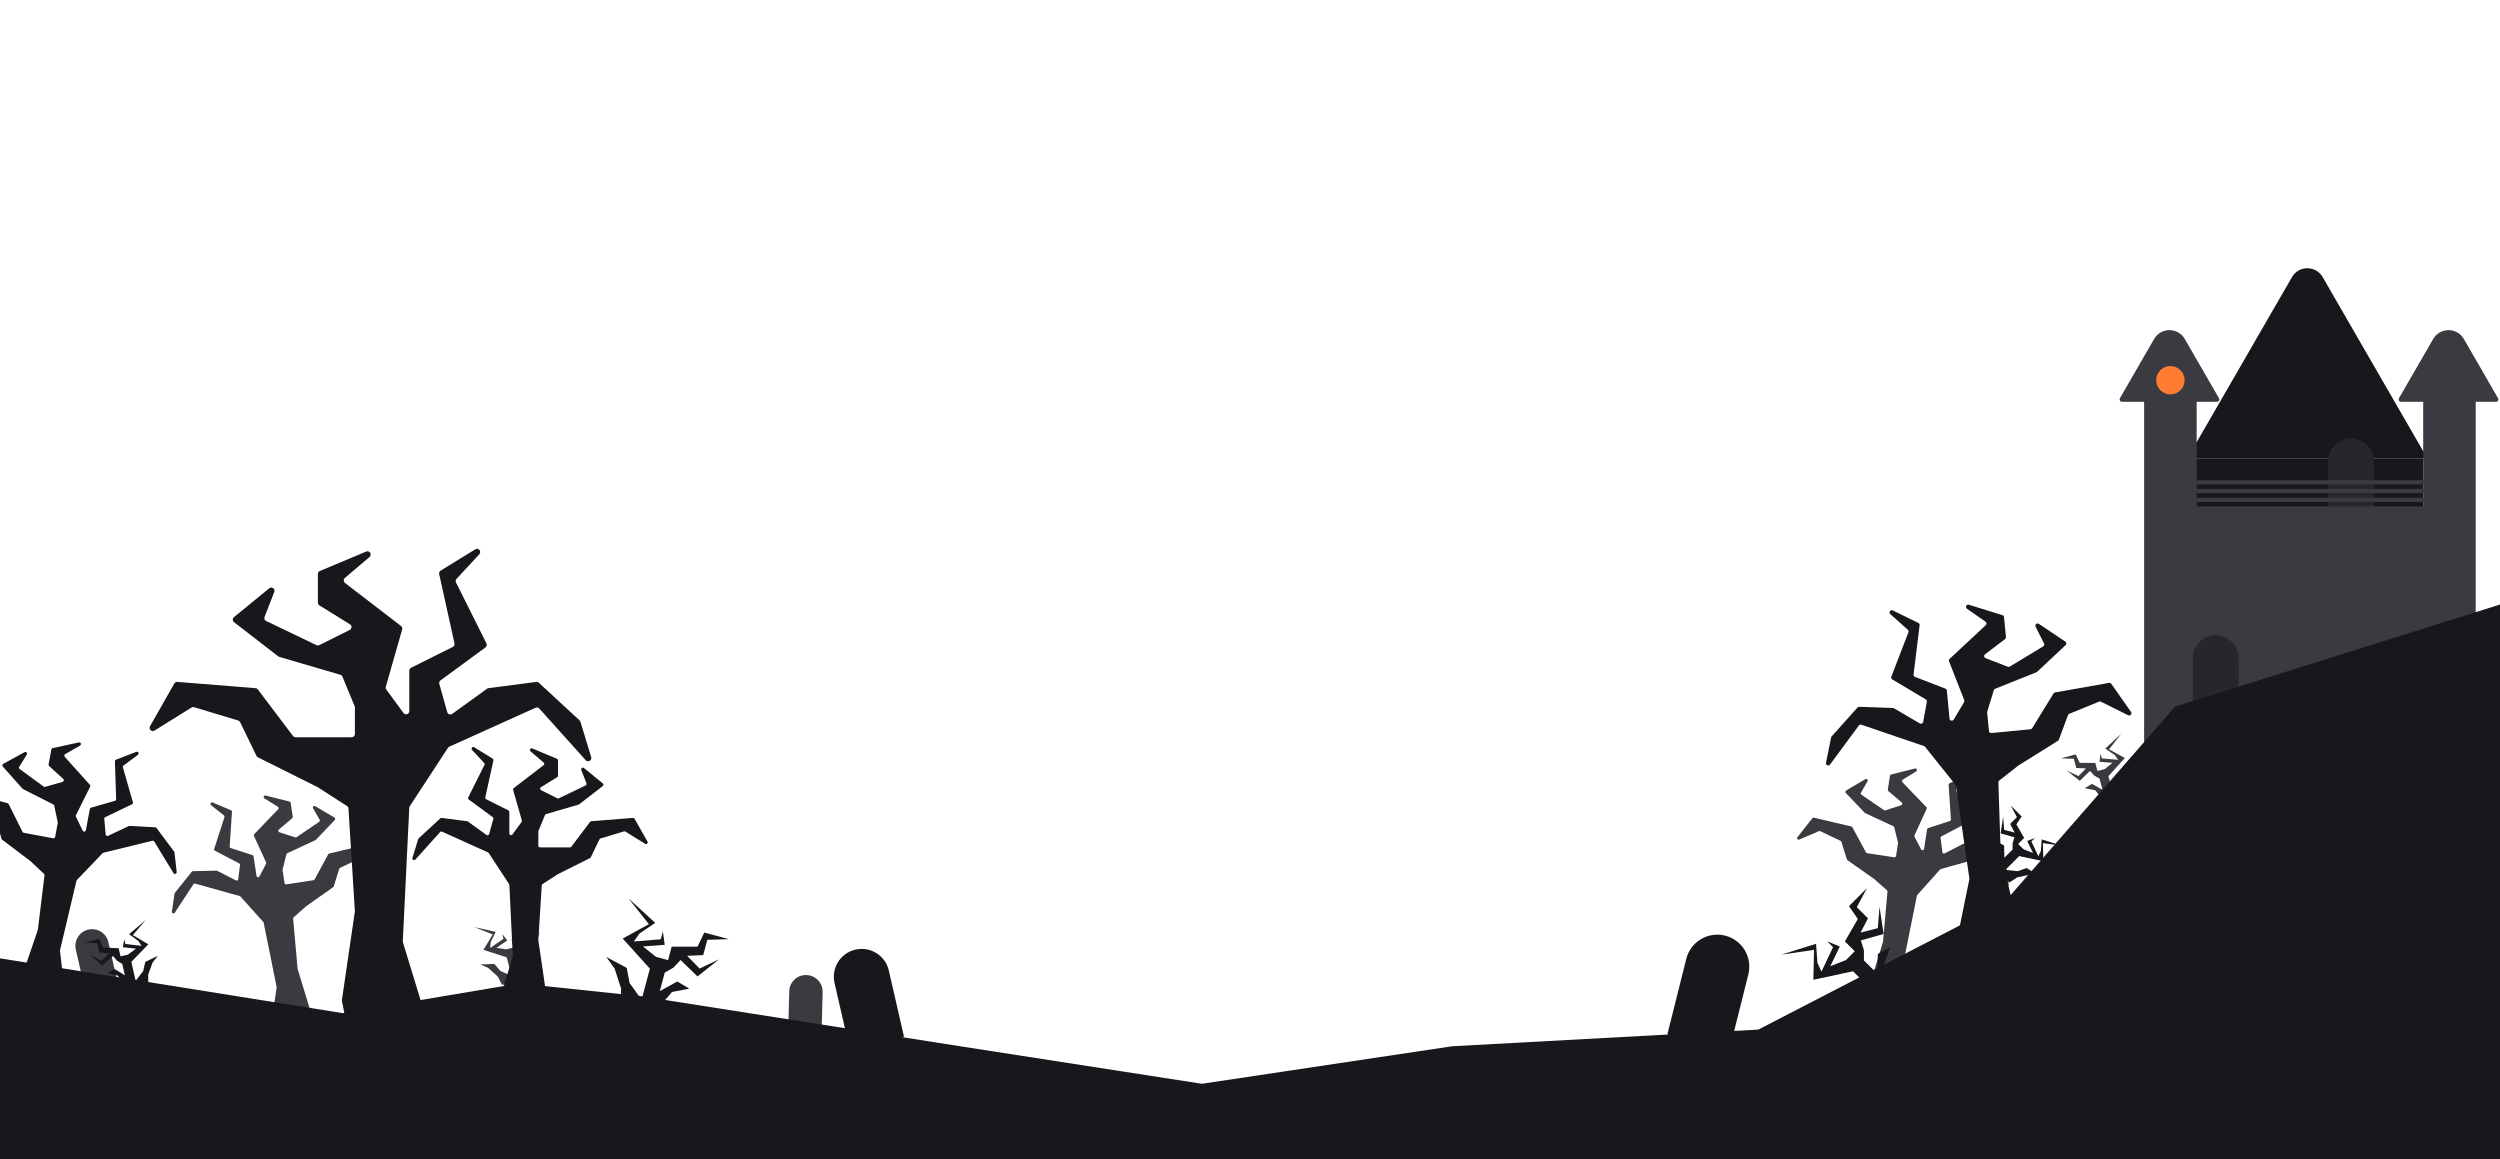 <svg width="100%" height="100%" viewBox="0 0 3105 1440" fill="none" xmlns="http://www.w3.org/2000/svg" preserveAspectRatio="none"><g clip-path="url(#clip0_5000_28822)"><path d="M629.331 1189.05L635.561 1212.3L621.598 1206L614.043 1197.24L596.709 1197.79L606.458 1202.24L618.228 1212.85L623.632 1223.31L639.596 1219.03L650.137 1208.39L652.367 1195.89L662.331 1187.27L651.87 1187.1L644.156 1199.95L640.436 1186.07L644.247 1179.47L645.951 1171.95L663.105 1176.28L670.627 1157.15L661.524 1170.38L648.652 1166.76L658.827 1160.31L655.759 1148.86L669.472 1140.35L651.08 1145.28L651.973 1156.94L635.229 1166.64L637.926 1176.7L628.903 1179.12L616.495 1177.24L630.023 1168.03L623.788 1160.03L625.369 1165.93L608.743 1177.45L609.405 1170.21L615.639 1157.38L589.133 1151.46L612.032 1160.58L600.414 1179.69L629.331 1189.05Z" fill="#3A3A41" data-color-group="0"/><path d="M2618.67 963.992L2624.9 987.244L2633.85 974.805L2636.01 963.439L2651.3 955.251L2645.08 963.984L2640.19 979.056L2640.74 990.812L2624.77 995.089L2610.33 991.149L2602.15 981.439L2589.21 978.955L2598.18 973.575L2611.29 980.849L2607.57 966.968L2600.97 963.157L2595.73 957.493L2583.04 969.821L2566.96 957.019L2581.46 963.921L2590.8 954.352L2578.76 953.857L2575.69 942.405L2559.56 941.892L2577.96 936.963L2583.01 947.511L2602.36 947.534L2605.06 957.598L2614.08 955.18L2623.88 947.346L2607.57 946.139L2608.97 936.093L2610.55 941.993L2630.71 943.658L2626.51 937.715L2614.7 929.722L2634.7 911.346L2619.42 930.688L2639.04 941.426L2618.67 963.992Z" fill="#3A3A41" data-color-group="0"/><path d="M980.23 1231.19C980.524 1219.74 990.044 1210.69 1001.49 1210.99V1210.99C1012.95 1211.28 1021.99 1220.8 1021.7 1232.25L1020.4 1282.79L978.935 1281.73L980.23 1231.19Z" fill="#3A3A41" data-color-group="0"/><path d="M94.163 1179.36C91.619 1168.2 98.61 1157.08 109.779 1154.54V1154.54C120.947 1151.99 132.063 1158.98 134.607 1170.15L145.836 1219.45L105.392 1228.66L94.163 1179.36Z" fill="#3A3A41" data-color-group="0"/><path d="M2846.66 344.156C2855.12 329.49 2876.29 329.49 2884.76 344.156L3012.07 564.667C3013.23 566.667 3011.79 569.168 3009.48 569.168H2721.94C2719.63 569.168 2718.19 566.668 2719.34 564.668L2846.66 344.156Z" fill="#17171C" data-color-group="1"/><rect x="2723.39" y="569.168" width="286.221" height="100" fill="#17171C" data-color-group="1"/><path d="M2891.44 573.139C2891.44 557.375 2904.21 544.596 2919.98 544.596V544.596C2935.74 544.596 2948.52 557.375 2948.52 573.139V633.768H2891.44V573.139Z" fill="#27272B" data-color-group="2"/><path d="M2675.41 421.037C2683.88 406.37 2705.04 406.37 2713.51 421.037L2755.95 494.549C2757.11 496.549 2755.67 499.049 2753.36 499.049H2635.56C2633.25 499.049 2631.81 496.549 2632.97 494.549L2675.41 421.037Z" fill="#3A3A41" data-color-group="0"/><path d="M3022 421.037C3030.47 406.37 3051.64 406.37 3060.11 421.037L3102.55 494.549C3103.7 496.549 3102.26 499.049 3099.95 499.049H2982.16C2979.85 499.049 2978.4 496.549 2979.56 494.549L3022 421.037Z" fill="#3A3A41" data-color-group="0"/><rect x="2690.47" y="628.971" width="338.176" height="281.166" fill="#3A3A41" data-color-group="0"/><rect x="2690.47" y="618.123" width="344.475" height="5.281" fill="#3A3A41" data-color-group="0"/><rect x="2690.47" y="607.275" width="344.475" height="5.281" fill="#3A3A41" data-color-group="0"/><rect x="2690.47" y="596.428" width="344.475" height="5.281" fill="#3A3A41" data-color-group="0"/><path d="M2728.25 909.155L2663.01 952.642V492.396H2728.25V909.155Z" fill="#3A3A41" data-color-group="0"/><path d="M3074.84 909.155L3009.61 952.642V492.396H3074.84V909.155Z" fill="#3A3A41" data-color-group="0"/><path d="M2364.73 1192.74L2371.86 1241.4C2371.89 1241.59 2371.89 1241.79 2371.86 1241.98L2369.3 1258.83C2369.1 1260.09 2367.78 1260.84 2366.6 1260.35L2324.76 1242.85C2324.06 1242.56 2323.59 1241.89 2323.56 1241.14L2322.69 1222.49C2322.68 1222.27 2322.71 1222.05 2322.78 1221.83L2338.63 1169.91C2338.67 1169.78 2338.69 1169.65 2338.7 1169.51L2344.23 1107.31C2344.28 1106.69 2344.04 1106.08 2343.57 1105.67L2327.79 1091.76L2294.49 1068.26C2294.14 1068.01 2293.88 1067.65 2293.75 1067.24L2287.02 1045.52C2286.86 1045 2286.49 1044.57 2285.99 1044.33L2260.73 1032.3C2260.23 1032.06 2259.64 1032.05 2259.12 1032.27L2234.8 1042.71C2232.94 1043.51 2231.23 1041.29 2232.49 1039.7L2250.99 1016.26C2251.46 1015.66 2252.23 1015.39 2252.97 1015.57L2299.36 1026.47C2299.91 1026.6 2300.37 1026.95 2300.64 1027.44L2317.52 1058.63C2317.81 1059.17 2318.34 1059.54 2318.94 1059.63L2352.67 1064.77C2353.74 1064.93 2354.74 1064.19 2354.9 1063.12L2357.34 1047.13C2357.37 1046.88 2357.36 1046.62 2357.3 1046.37L2352.66 1027.49C2352.51 1026.92 2352.12 1026.44 2351.58 1026.19L2316.52 1009.85C2316.3 1009.74 2316.1 1009.6 2315.93 1009.42L2292.49 984.855C2291.62 983.943 2291.82 982.46 2292.91 981.818L2316.74 967.7C2318.48 966.674 2320.44 968.616 2319.44 970.361L2311.32 984.487C2310.81 985.374 2311.06 986.504 2311.91 987.08L2339.94 1006.19C2340.44 1006.53 2341.07 1006.62 2341.64 1006.44L2361.32 1000.08C2362.78 999.605 2363.15 997.715 2361.98 996.722L2345.34 982.584C2344.82 982.144 2344.57 981.468 2344.67 980.797L2347.3 963.541C2347.42 962.762 2347.99 962.129 2348.76 961.937L2378.38 954.496C2380.55 953.951 2381.79 956.885 2379.89 958.061L2363.15 968.403C2362.09 969.058 2361.9 970.525 2362.77 971.424L2392.52 1002.41C2393.07 1002.99 2393.22 1003.85 2392.89 1004.59L2377.8 1037.54C2377.55 1038.09 2377.56 1038.73 2377.85 1039.26L2386.03 1054.92C2386.91 1056.6 2389.42 1056.18 2389.7 1054.31L2393.4 1030.02C2393.51 1029.29 2394.03 1028.68 2394.73 1028.46L2421.69 1019.74C2422.55 1019.47 2423.1 1018.64 2423.04 1017.75L2420.19 974.689C2420.14 973.858 2420.61 973.082 2421.38 972.757L2444.16 963.11C2446.25 962.222 2447.92 965.024 2446.14 966.444L2430.17 979.182C2429.54 979.69 2429.28 980.539 2429.53 981.314L2442.26 1020.69C2442.55 1021.59 2442.15 1022.58 2441.3 1023.02L2411.25 1038.73C2410.53 1039.11 2410.11 1039.9 2410.22 1040.71L2412.41 1058.41C2412.57 1059.76 2414.03 1060.53 2415.24 1059.91L2438.44 1047.99C2438.73 1047.84 2439.06 1047.77 2439.38 1047.78L2468.66 1048.4C2469.24 1048.41 2469.78 1048.68 2470.14 1049.13L2491.17 1075.43C2491.38 1075.7 2491.52 1076.03 2491.57 1076.37L2494.81 1098.59C2495.11 1100.67 2492.38 1101.7 2491.23 1099.95L2468.07 1064.66C2467.6 1063.95 2466.72 1063.62 2465.9 1063.85L2410.51 1079.35C2410.15 1079.45 2409.83 1079.65 2409.58 1079.93L2381.3 1111.5C2381.07 1111.76 2380.91 1112.08 2380.84 1112.42L2364.75 1192.07C2364.7 1192.29 2364.7 1192.52 2364.73 1192.74Z" fill="#3A3A41" data-color-group="0"/><path d="M2723.39 817.432C2723.39 801.668 2736.17 788.889 2751.93 788.889V788.889C2767.69 788.889 2780.47 801.668 2780.47 817.432V878.061H2723.39V817.432Z" fill="#27272B" data-color-group="2"/><path d="M343.57 1226.33L336.437 1274.98C336.409 1275.18 336.41 1275.37 336.439 1275.56L339.003 1292.42C339.195 1293.68 340.519 1294.42 341.694 1293.93L383.54 1276.44C384.238 1276.14 384.705 1275.48 384.74 1274.72L385.606 1256.08C385.617 1255.85 385.588 1255.63 385.523 1255.41L369.672 1203.49C369.633 1203.36 369.607 1203.23 369.595 1203.09L364.072 1140.89C364.017 1140.27 364.26 1139.66 364.728 1139.25L380.507 1125.35L413.806 1101.84C414.159 1101.59 414.419 1101.24 414.547 1100.82L421.278 1079.1C421.44 1078.58 421.812 1078.15 422.306 1077.91L447.564 1065.88C448.073 1065.64 448.661 1065.63 449.178 1065.85L473.497 1076.29C475.363 1077.09 477.065 1074.87 475.807 1073.28L457.313 1049.84C456.842 1049.24 456.068 1048.97 455.328 1049.15L408.937 1060.05C408.392 1060.18 407.929 1060.53 407.663 1061.02L390.784 1092.21C390.491 1092.75 389.963 1093.12 389.356 1093.22L355.626 1098.35C354.557 1098.51 353.559 1097.77 353.396 1096.71L350.963 1080.71C350.924 1080.46 350.936 1080.2 350.997 1079.95L355.643 1061.07C355.785 1060.5 356.18 1060.02 356.717 1059.77L391.778 1043.43C392 1043.33 392.2 1043.18 392.368 1043.01L415.81 1018.44C416.679 1017.53 416.475 1016.04 415.391 1015.4L391.555 1001.28C389.823 1000.26 387.856 1002.2 388.86 1003.94L396.983 1018.07C397.493 1018.96 397.234 1020.09 396.389 1020.66L368.363 1039.77C367.863 1040.12 367.234 1040.21 366.658 1040.02L346.982 1033.66C345.523 1033.19 345.148 1031.3 346.317 1030.3L362.957 1016.17C363.474 1015.73 363.727 1015.05 363.625 1014.38L361 997.123C360.881 996.344 360.306 995.711 359.541 995.519L329.919 988.078C327.749 987.533 326.51 990.467 328.413 991.643L345.149 1001.98C346.209 1002.64 346.395 1004.11 345.532 1005.01L315.782 1036C315.225 1036.58 315.079 1037.44 315.414 1038.17L330.499 1071.12C330.751 1071.67 330.734 1072.31 330.454 1072.84L322.265 1088.51C321.388 1090.18 318.879 1089.76 318.594 1087.89L314.899 1063.61C314.788 1062.87 314.271 1062.27 313.566 1062.04L286.607 1053.32C285.754 1053.05 285.197 1052.23 285.256 1051.33L288.108 1008.27C288.163 1007.44 287.685 1006.66 286.918 1006.34L264.143 996.692C262.047 995.804 260.379 998.606 262.158 1000.03L278.126 1012.76C278.763 1013.27 279.018 1014.12 278.768 1014.9L266.041 1054.27C265.747 1055.18 266.151 1056.16 266.996 1056.6L297.048 1072.32C297.771 1072.7 298.184 1073.48 298.084 1074.29L295.893 1091.99C295.726 1093.34 294.266 1094.11 293.055 1093.49L269.854 1081.58C269.565 1081.43 269.243 1081.35 268.918 1081.36L239.644 1081.98C239.064 1081.99 238.519 1082.26 238.156 1082.72L217.133 1109.01C216.915 1109.29 216.775 1109.61 216.724 1109.96L213.493 1132.17C213.191 1134.25 215.917 1135.28 217.067 1133.53L240.231 1098.24C240.699 1097.53 241.575 1097.2 242.396 1097.43L297.785 1112.93C298.144 1113.03 298.467 1113.23 298.716 1113.51L327 1145.08C327.233 1145.34 327.392 1145.66 327.461 1146L343.552 1225.66C343.596 1225.88 343.602 1226.1 343.57 1226.33Z" fill="#3A3A41" data-color-group="0"/><path d="M425.618 1258.33L-59.23 1180.79L-167.348 1586.74H3105.15V750.793L2701.41 877.61L2489.18 1120.89L2183.79 1278.76L1803.34 1299.47L1492.77 1346.05L1192.55 1299.47L796.575 1237.35L645.033 1221.4L425.618 1258.33Z" fill="#17171C" data-color-group="1"/><path d="M500.45 1170.43L529.806 1266.51C529.922 1266.89 529.981 1267.29 529.981 1267.68V1302.51C529.981 1305.11 527.535 1307.02 525.011 1306.39L435.119 1283.92C433.62 1283.54 432.47 1282.34 432.167 1280.82L424.689 1243.43C424.6 1242.98 424.588 1242.52 424.654 1242.07L440.713 1132.33C440.753 1132.06 440.765 1131.78 440.748 1131.5L432.79 1004.18C432.711 1002.91 432.031 1001.76 430.961 1001.07L394.817 977.831L320.342 940.593C319.553 940.199 318.916 939.554 318.531 938.761L298.263 896.958C297.775 895.953 296.89 895.197 295.821 894.874L241.11 878.335C240.009 878.002 238.817 878.159 237.84 878.767L191.932 907.33C188.41 909.522 184.291 905.563 186.342 901.957L216.492 848.934C217.26 847.584 218.74 846.801 220.289 846.924L317.335 854.689C318.473 854.78 319.519 855.353 320.207 856.265L363.881 914.066C364.637 915.067 365.818 915.655 367.072 915.655H436.774C438.983 915.655 440.774 913.864 440.774 911.655V878.605C440.774 878.081 440.67 877.561 440.47 877.076L425.286 840.381C424.823 839.262 423.878 838.413 422.715 838.072L346.882 815.845C346.403 815.705 345.955 815.476 345.561 815.171L290.665 772.752C288.629 771.179 288.587 768.12 290.578 766.491L334.382 730.652C337.565 728.048 342.134 731.365 340.643 735.198L328.577 766.224C327.82 768.172 328.69 770.375 330.574 771.28L393.05 801.269C394.165 801.804 395.464 801.794 396.57 801.241L434.355 782.348C437.157 780.946 437.333 777.013 434.668 775.367L396.715 751.926C395.536 751.197 394.817 749.909 394.817 748.522V712.864C394.817 711.252 395.784 709.798 397.27 709.175L454.811 685.045C459.026 683.277 462.431 688.821 458.949 691.782L428.325 717.812C426.384 719.462 426.459 722.481 428.48 724.032L498.089 777.482C499.391 778.481 499.95 780.175 499.499 781.753L479.158 852.948C478.819 854.136 479.048 855.415 479.779 856.412L501.13 885.528C503.416 888.645 508.355 887.028 508.355 883.162V832.973C508.355 831.458 509.211 830.073 510.567 829.395L562.337 803.512C563.976 802.692 564.849 800.863 564.454 799.072L545.464 712.981C545.097 711.318 545.823 709.605 547.273 708.713L590.307 682.231C594.268 679.793 598.498 684.939 595.339 688.354L567.004 718.987C565.874 720.209 565.618 722.003 566.363 723.492L604.166 799.099C605.038 800.842 604.526 802.96 602.954 804.113L547.087 845.082C545.742 846.068 545.15 847.785 545.601 849.39L555.465 884.462C556.217 887.139 559.403 888.25 561.657 886.622L604.855 855.425C605.393 855.036 606.02 854.787 606.679 854.701L665.996 846.963C667.172 846.81 668.355 847.186 669.226 847.991L719.768 894.645C720.29 895.127 720.675 895.739 720.882 896.419L734.236 940.301C735.483 944.395 730.294 947.322 727.434 944.138L669.806 879.987C668.642 878.691 666.773 878.297 665.185 879.014L558.078 927.342C557.384 927.655 556.793 928.16 556.376 928.797L508.951 1001.25C508.561 1001.85 508.337 1002.54 508.303 1003.25L500.28 1169.07C500.258 1169.53 500.315 1169.99 500.45 1170.43Z" fill="#17171C" data-color-group="1"/><path d="M636.811 1188.21L621.169 1239.41C621.108 1239.61 621.076 1239.82 621.076 1240.03V1258.59C621.076 1259.97 622.379 1260.99 623.724 1260.66L671.622 1248.68C672.421 1248.48 673.033 1247.84 673.195 1247.03L677.179 1227.11C677.227 1226.87 677.233 1226.62 677.198 1226.38L668.641 1167.91C668.62 1167.76 668.614 1167.62 668.623 1167.47L672.863 1099.63C672.905 1098.95 673.267 1098.33 673.838 1097.97L693.096 1085.59L732.779 1065.75C733.2 1065.54 733.539 1065.19 733.744 1064.77L744.544 1042.49C744.803 1041.96 745.275 1041.56 745.845 1041.38L774.997 1032.57C775.584 1032.39 776.219 1032.48 776.739 1032.8L801.2 1048.02C803.077 1049.19 805.272 1047.08 804.179 1045.16L788.114 1016.91C787.705 1016.19 786.916 1015.77 786.091 1015.84L734.382 1019.97C733.775 1020.02 733.218 1020.33 732.851 1020.81L709.58 1051.61C709.177 1052.14 708.548 1052.46 707.88 1052.46H670.74C669.563 1052.46 668.609 1051.5 668.609 1050.33V1032.72C668.609 1032.44 668.664 1032.16 668.771 1031.9L676.861 1012.35C677.108 1011.75 677.612 1011.3 678.231 1011.12L718.638 999.275C718.893 999.201 719.132 999.079 719.342 998.916L748.592 976.314C749.677 975.476 749.699 973.846 748.638 972.978L725.298 953.882C723.602 952.494 721.168 954.261 721.962 956.304L728.391 972.835C728.795 973.873 728.331 975.047 727.327 975.529L694.038 991.509C693.444 991.794 692.751 991.788 692.162 991.494L672.029 981.427C670.536 980.68 670.442 978.584 671.862 977.707L692.085 965.217C692.713 964.829 693.096 964.142 693.096 963.403V944.403C693.096 943.545 692.581 942.77 691.789 942.438L661.129 929.58C658.883 928.639 657.069 931.593 658.925 933.17L675.242 947.04C676.276 947.919 676.236 949.528 675.16 950.354L638.069 978.834C637.376 979.367 637.078 980.269 637.318 981.11L648.156 1019.04C648.337 1019.68 648.215 1020.36 647.826 1020.89L636.449 1036.4C635.231 1038.07 632.599 1037.2 632.599 1035.14V1008.4C632.599 1007.59 632.143 1006.86 631.421 1006.5L603.836 992.704C602.962 992.267 602.497 991.292 602.708 990.338L612.827 944.466C613.022 943.58 612.635 942.667 611.862 942.192L588.933 928.081C586.822 926.782 584.568 929.524 586.251 931.344L601.349 947.666C601.951 948.317 602.087 949.273 601.691 950.066L581.548 990.352C581.083 991.281 581.356 992.41 582.194 993.024L611.962 1014.85C612.678 1015.38 612.994 1016.29 612.753 1017.15L607.498 1035.84C607.097 1037.26 605.399 1037.86 604.198 1036.99L581.181 1020.36C580.894 1020.16 580.56 1020.02 580.209 1019.98L548.603 1015.86C547.976 1015.77 547.346 1015.98 546.881 1016.4L519.951 1041.26C519.673 1041.52 519.468 1041.85 519.358 1042.21L512.242 1065.59C511.578 1067.77 514.342 1069.33 515.866 1067.63L546.573 1033.45C547.193 1032.76 548.189 1032.55 549.035 1032.93L606.105 1058.68C606.475 1058.85 606.79 1059.12 607.012 1059.46L632.282 1098.07C632.489 1098.38 632.609 1098.75 632.627 1099.13L636.902 1187.49C636.914 1187.73 636.883 1187.98 636.811 1188.21Z" fill="#17171C" data-color-group="1"/><path d="M74.525 1180.8L80.533 1234C80.556 1234.21 80.549 1234.42 80.51 1234.62L77.114 1252.87C76.86 1254.23 75.393 1254.99 74.132 1254.42L29.235 1233.88C28.486 1233.54 28.002 1232.79 27.991 1231.97L27.72 1211.65C27.716 1211.41 27.755 1211.17 27.834 1210.94L46.948 1155.02C46.996 1154.88 47.029 1154.73 47.047 1154.59L55.295 1087.12C55.377 1086.44 55.134 1085.77 54.64 1085.31L37.973 1069.61L2.592 1042.84C2.217 1042.56 1.946 1042.16 1.822 1041.7L-4.719 1017.83C-4.876 1017.25 -5.266 1016.77 -5.795 1016.5L-32.841 1002.5C-33.386 1002.22 -34.025 1002.18 -34.596 1002.41L-61.43 1012.89C-63.489 1013.7 -65.26 1011.22 -63.834 1009.53L-42.87 984.698C-42.336 984.065 -41.484 983.799 -40.685 984.015L9.394 997.546C9.981 997.705 10.473 998.107 10.745 998.652L27.986 1033.19C28.284 1033.79 28.846 1034.21 29.503 1034.33L66.015 1041.13C67.172 1041.35 68.285 1040.58 68.5 1039.42L71.723 1022.11C71.774 1021.84 71.771 1021.56 71.713 1021.28L67.338 1000.58C67.204 999.947 66.792 999.41 66.216 999.118L28.66 980.08C28.423 979.96 28.21 979.796 28.034 979.598L3.414 952.024C2.501 951.001 2.777 949.395 3.979 948.736L30.42 934.234C32.341 933.18 34.411 935.363 33.257 937.226L23.91 952.301C23.323 953.248 23.564 954.487 24.463 955.145L54.266 976.947C54.797 977.336 55.479 977.457 56.112 977.275L77.748 971.063C79.352 970.602 79.828 968.559 78.592 967.437L60.998 951.456C60.451 950.96 60.2 950.215 60.335 949.489L63.813 930.809C63.97 929.965 64.618 929.298 65.457 929.116L97.952 922.088C100.333 921.573 101.576 924.809 99.463 926.02L80.883 936.669C79.705 937.344 79.45 938.933 80.357 939.943L111.609 974.73C112.193 975.38 112.321 976.322 111.931 977.105L94.332 1012.42C94.039 1013 94.034 1013.7 94.32 1014.29L102.665 1031.62C103.558 1033.48 106.303 1033.12 106.68 1031.09L111.575 1004.8C111.723 1004.01 112.306 1003.36 113.082 1003.14L142.725 994.631C143.664 994.361 144.3 993.488 144.267 992.512L142.715 945.562C142.685 944.655 143.232 943.829 144.079 943.503L169.204 933.827C171.517 932.936 173.231 936.044 171.243 937.525L153.413 950.809C152.702 951.338 152.393 952.253 152.638 953.106L165.067 996.398C165.354 997.396 164.879 998.456 163.943 998.907L130.683 1014.92C129.882 1015.3 129.405 1016.15 129.485 1017.03L131.231 1036.37C131.364 1037.84 132.925 1038.73 134.264 1038.1L159.935 1025.97C160.255 1025.82 160.608 1025.75 160.961 1025.77L192.788 1027.5C193.419 1027.54 194.002 1027.85 194.38 1028.35L216.306 1057.72C216.533 1058.03 216.674 1058.38 216.716 1058.76L219.433 1083.05C219.686 1085.32 216.683 1086.34 215.495 1084.4L191.564 1045.17C191.08 1044.38 190.139 1043.99 189.238 1044.21L128.418 1059.08C128.024 1059.18 127.666 1059.38 127.385 1059.68L95.477 1093.01C95.214 1093.28 95.029 1093.62 94.942 1093.99L74.569 1180.07C74.512 1180.31 74.497 1180.56 74.525 1180.8Z" fill="#17171C" data-color-group="1"/><path d="M2445.94 1092L2431.9 1160.84C2431.84 1161.11 2431.83 1161.39 2431.85 1161.67L2434.17 1185.91C2434.35 1187.72 2436.18 1188.89 2437.89 1188.28L2498.97 1166.65C2499.99 1166.29 2500.71 1165.38 2500.82 1164.3L2503.53 1137.78C2503.57 1137.46 2503.54 1137.14 2503.47 1136.82L2484.98 1061.5C2484.94 1061.32 2484.91 1061.12 2484.9 1060.93L2481.97 971.772C2481.94 970.882 2482.33 970.032 2483.03 969.481L2506.65 950.901L2556.01 920.022C2556.53 919.694 2556.93 919.204 2557.15 918.625L2568.47 888.177C2568.75 887.445 2569.31 886.86 2570.04 886.564L2607.02 871.409C2607.76 871.104 2608.6 871.134 2609.32 871.492L2643.18 888.319C2645.78 889.61 2648.38 886.58 2646.72 884.207L2622.2 849.305C2621.57 848.416 2620.49 847.969 2619.42 848.158L2552.38 860.023C2551.6 860.162 2550.91 860.631 2550.49 861.311L2523.94 904.455C2523.48 905.201 2522.69 905.689 2521.82 905.773L2473.3 910.413C2471.76 910.56 2470.4 909.433 2470.25 907.895L2468.05 884.889C2468.02 884.524 2468.05 884.155 2468.16 883.804L2476.29 857.25C2476.53 856.44 2477.14 855.786 2477.92 855.471L2529.23 834.951C2529.55 834.821 2529.85 834.633 2530.11 834.394L2565.49 801.212C2566.81 799.981 2566.63 797.849 2565.14 796.848L2532.26 774.816C2529.87 773.215 2526.91 775.828 2528.21 778.397L2538.67 799.191C2539.33 800.497 2538.87 802.088 2537.62 802.843L2496.12 827.878C2495.38 828.325 2494.48 828.404 2493.67 828.093L2466.11 817.456C2464.07 816.668 2463.68 813.941 2465.43 812.618L2490.29 793.774C2491.06 793.188 2491.47 792.244 2491.38 791.279L2489.01 766.457C2488.9 765.335 2488.13 764.387 2487.05 764.052L2445.39 751.086C2442.34 750.136 2440.34 754.222 2442.96 756.05L2466.01 772.132C2467.47 773.151 2467.62 775.258 2466.32 776.472L2421.42 818.312C2420.58 819.095 2420.31 820.311 2420.72 821.379L2439.62 869.584C2439.94 870.389 2439.86 871.294 2439.42 872.037L2426.5 893.725C2425.11 896.048 2421.57 895.251 2421.31 892.56L2417.97 857.623C2417.87 856.568 2417.18 855.661 2416.19 855.28L2378.43 840.709C2377.24 840.247 2376.51 839.032 2376.66 837.759L2384.15 776.567C2384.3 775.385 2383.68 774.241 2382.61 773.716L2350.89 758.147C2347.97 756.714 2345.37 760.577 2347.79 762.744L2369.56 782.181C2370.42 782.957 2370.72 784.189 2370.3 785.275L2349.02 840.421C2348.53 841.693 2349.03 843.133 2350.2 843.831L2391.81 868.63C2392.82 869.227 2393.34 870.383 2393.14 871.531L2388.6 896.601C2388.26 898.514 2386.11 899.5 2384.44 898.517L2352.29 879.676C2351.89 879.441 2351.44 879.309 2350.97 879.293L2309.17 877.856C2308.34 877.827 2307.54 878.168 2306.99 878.786L2274.91 914.626C2274.58 914.997 2274.35 915.449 2274.25 915.936L2267.88 947.371C2267.28 950.304 2271.09 951.996 2272.87 949.589L2308.71 901.097C2309.44 900.117 2310.71 899.719 2311.86 900.112L2389.64 926.623C2390.14 926.795 2390.59 927.107 2390.92 927.523L2428.76 974.801C2429.07 975.19 2429.27 975.656 2429.34 976.149L2445.96 1091.04C2446.01 1091.36 2446 1091.69 2445.94 1092Z" fill="#17171C" data-color-group="1"/><circle cx="2695.63" cy="472.23" r="17.635" fill="#FF7C32" data-color-group="3"/><path d="M807.176 1203.08L796.841 1241.65L782.009 1221.02L778.423 1202.16L753.062 1188.58L763.372 1203.07L771.481 1228.07L770.575 1247.57L797.056 1254.67L821.02 1248.13L834.591 1232.02L856.057 1227.9L841.172 1218.98L819.428 1231.04L825.598 1208.02L836.547 1201.69L845.235 1192.3L866.287 1212.75L892.956 1191.51L868.909 1202.96L853.418 1187.09L873.383 1186.27L878.473 1167.27L905.233 1166.42L874.722 1158.24L866.331 1175.74L834.236 1175.78L829.763 1192.47L814.795 1188.46L798.533 1175.47L825.601 1173.46L823.279 1156.8L820.657 1166.59L787.215 1169.35L794.176 1159.49L813.771 1146.23L780.599 1115.75L805.937 1147.83L773.399 1165.65L807.176 1203.08Z" fill="#17171C" data-color-group="1"/><path d="M2301.49 1206.32L2329.72 1234.56L2304.44 1237.08L2286.32 1230.76L2261.87 1245.93L2279.57 1244.25L2305.28 1249.73L2321.72 1260.26L2341.1 1240.88L2347.42 1216.86L2340.26 1197.05L2347.42 1176.4L2332.25 1184.83L2331.83 1209.69L2314.97 1192.83L2314.97 1180.19L2311.18 1167.97L2339.42 1159.96L2334.36 1126.25L2332.25 1152.8L2310.76 1158.28L2320.03 1140.58L2306.12 1126.67L2318.77 1103.07L2296.43 1125.41L2307.39 1141.42L2291.37 1169.23L2303.59 1181.46L2292.64 1192.41L2273.25 1200L2285.05 1175.56L2269.46 1169.23L2276.62 1176.4L2262.29 1206.74L2257.24 1195.78L2255.55 1172.18L2212.57 1185.67L2253.02 1179.77L2252.18 1216.86L2301.49 1206.32Z" fill="#17171C" data-color-group="1"/><path d="M2507.85 1063.26L2490.68 1080.43L2506.05 1081.97L2517.07 1078.12L2531.93 1087.35L2521.17 1086.32L2505.54 1089.65L2495.55 1096.06L2483.76 1084.27L2479.92 1069.67L2484.27 1057.63L2479.92 1045.07L2489.14 1050.2L2489.4 1065.31L2499.65 1055.07L2499.65 1047.38L2501.95 1039.95L2484.79 1035.08L2487.86 1014.58L2489.14 1030.73L2502.21 1034.06L2496.57 1023.3L2505.03 1014.84L2497.34 1000.49L2510.92 1014.07L2504.26 1023.81L2513.99 1040.72L2506.56 1048.15L2513.23 1054.81L2525.01 1059.42L2517.84 1044.56L2527.32 1040.72L2522.96 1045.07L2531.67 1063.52L2534.75 1056.86L2535.77 1042.51L2561.91 1050.71L2537.31 1047.12L2537.82 1069.67L2507.85 1063.26Z" fill="#17171C" data-color-group="1"/><path d="M163.078 1194.67L168.486 1218.13L177.859 1206.01L180.42 1194.73L195.987 1187.08L189.468 1195.59L184.052 1210.48L184.184 1222.25L168.08 1225.96L153.781 1221.52L145.947 1211.52L133.103 1208.59L142.26 1203.52L155.103 1211.26L151.875 1197.25L145.412 1193.21L140.378 1187.37L127.261 1199.24L111.645 1185.88L125.889 1193.29L135.558 1184.05L123.548 1183.14L120.885 1171.58L104.781 1170.5L123.336 1166.22L128.02 1176.94L147.355 1177.65L149.695 1187.8L158.798 1185.7L168.871 1178.22L152.606 1176.44L154.359 1166.45L155.731 1172.4L175.819 1174.77L171.835 1168.68L160.311 1160.28L180.943 1142.62L164.997 1161.41L184.222 1172.83L163.078 1194.67Z" fill="#17171C" data-color-group="1"/><path d="M1036.49 1220.86C1032.22 1202.24 1043.86 1183.68 1062.48 1179.41V1179.41C1081.1 1175.15 1099.65 1186.78 1103.92 1205.4L1122.76 1287.58L1055.34 1303.04L1036.49 1220.86Z" fill="#17171C" data-color-group="1"/><path d="M2094.36 1190.91C2099.7 1169.62 2121.28 1156.69 2142.56 1162.03V1162.03C2163.85 1167.36 2176.78 1188.94 2171.45 1210.23L2147.9 1304.18L2070.81 1284.86L2094.36 1190.91Z" fill="#17171C" data-color-group="1"/></g><defs><clipPath id="clip0_5000_28822"><rect width="3105" height="1440" fill="white" data-color-group="4"/></clipPath></defs></svg>